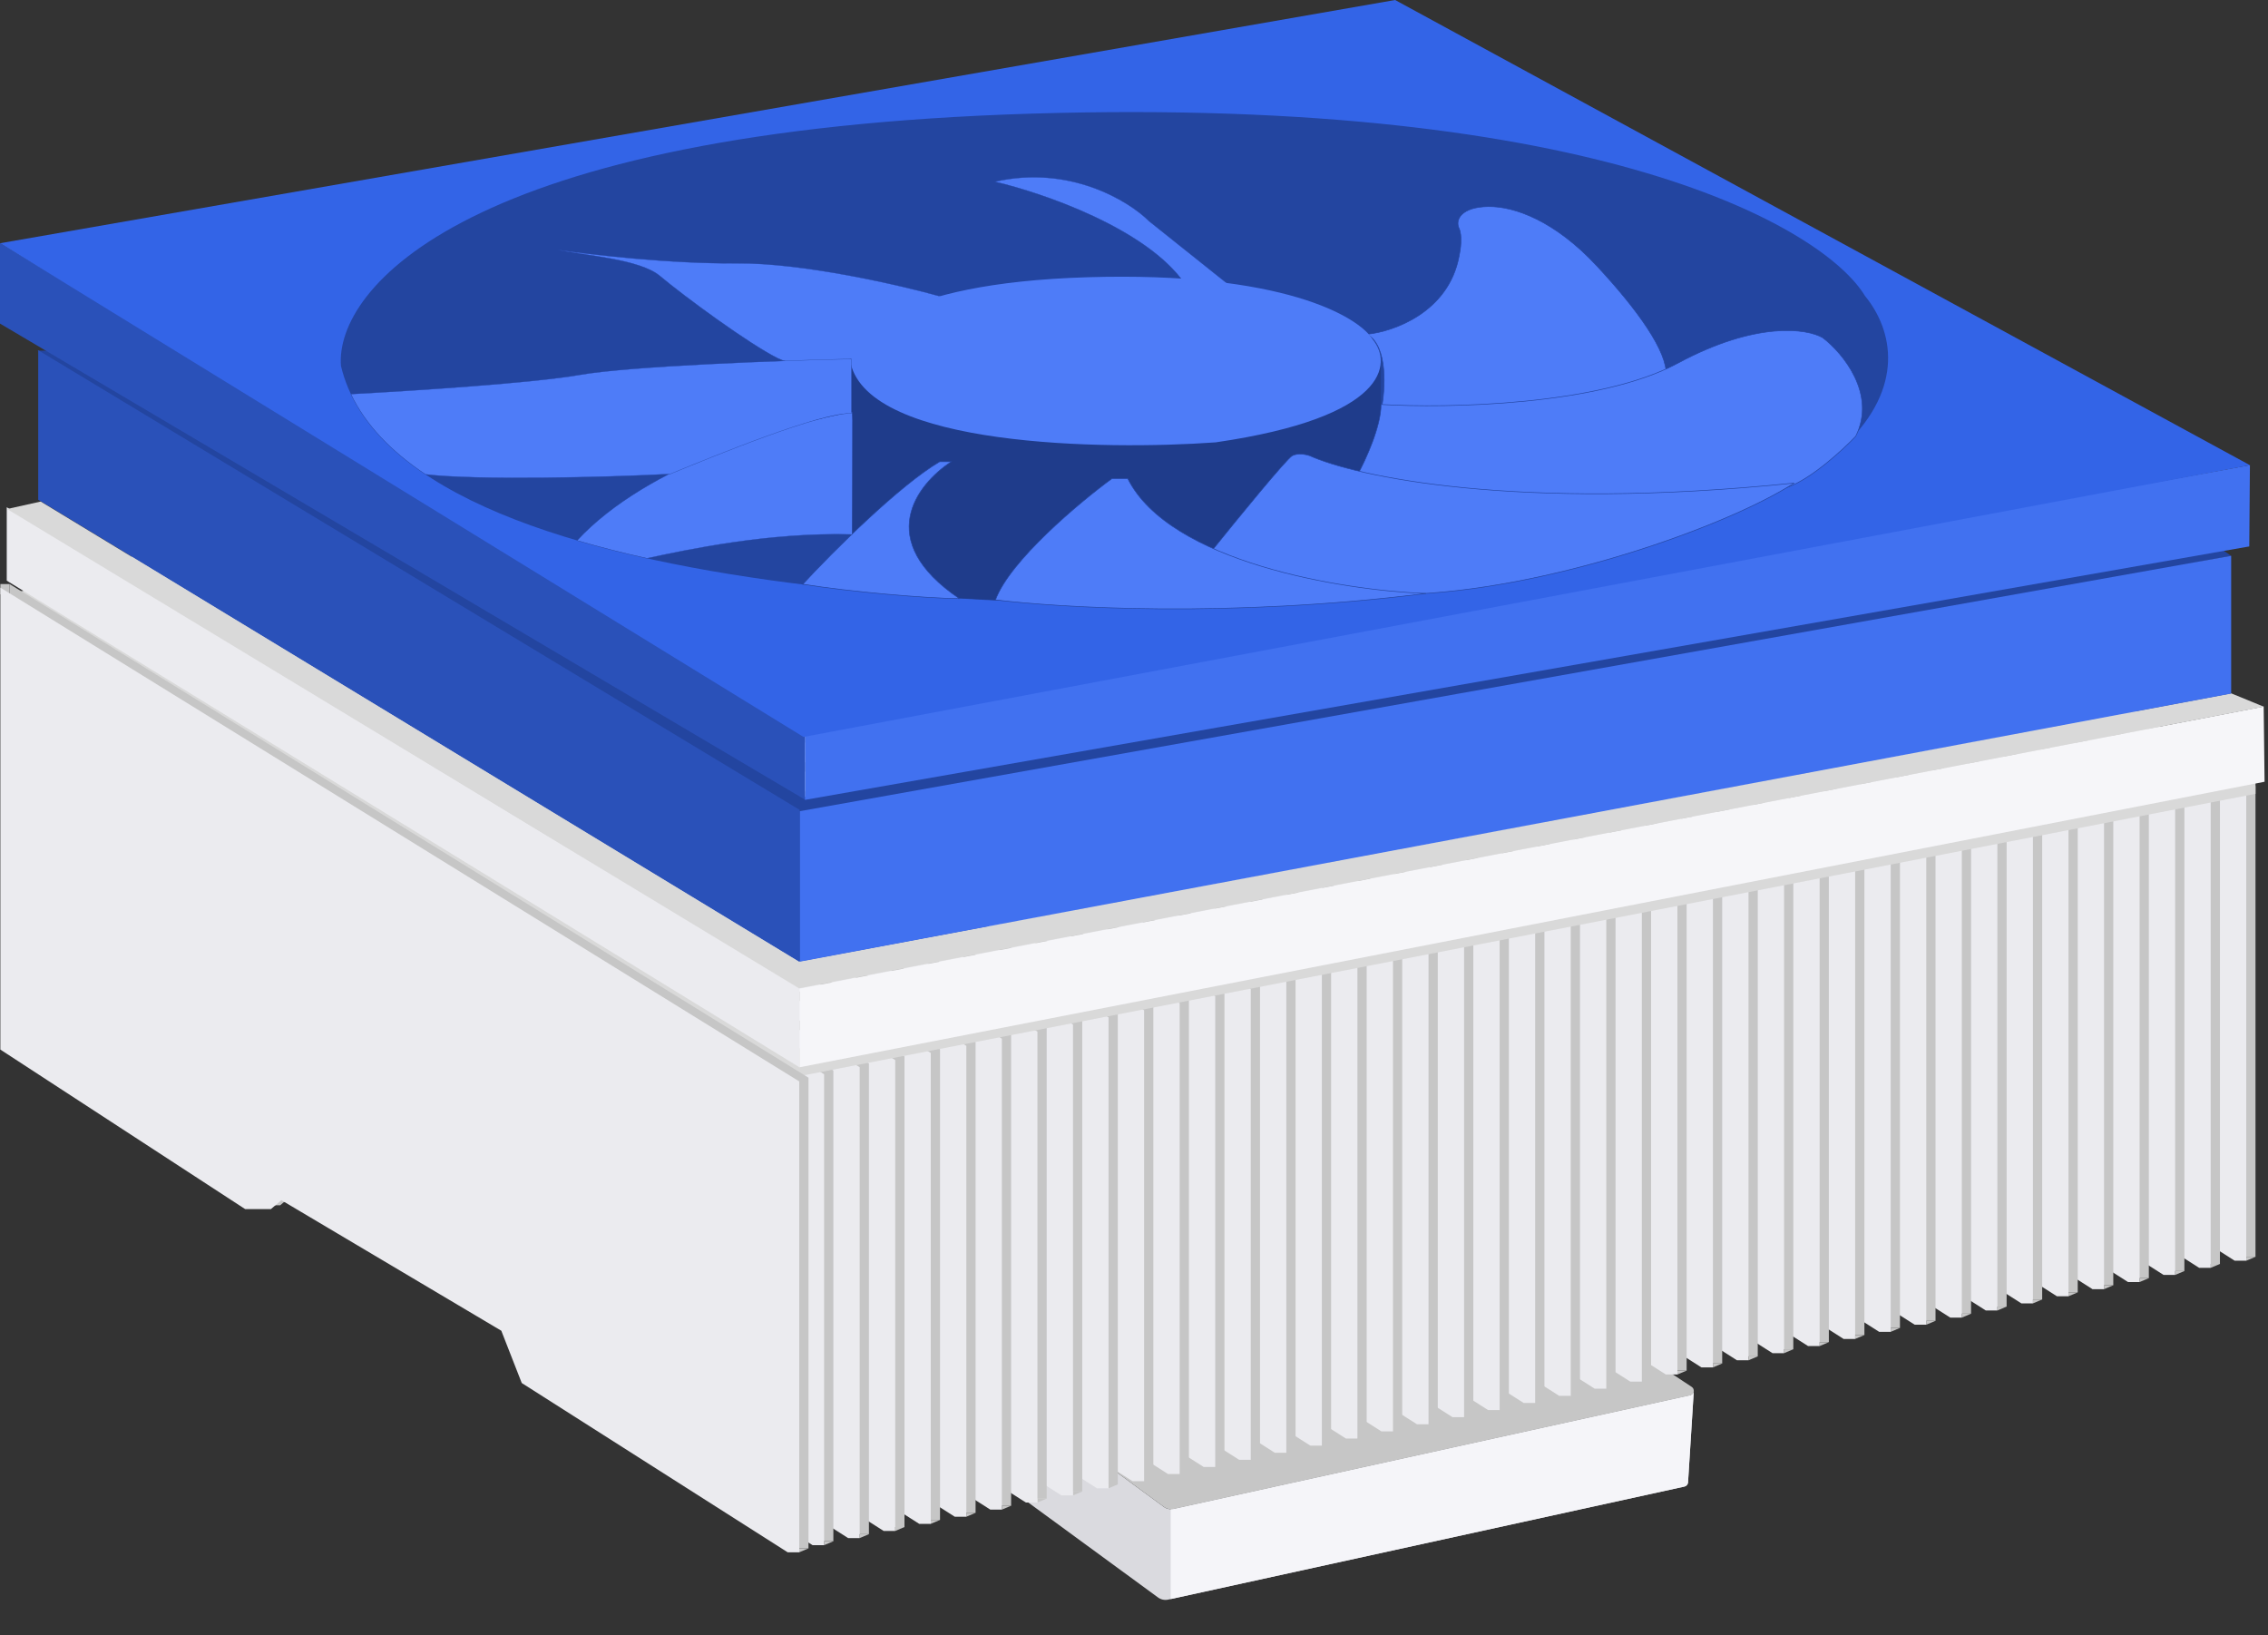<svg xmlns="http://www.w3.org/2000/svg" version="1.1" xmlns:xlink="http://www.w3.org/1999/xlink" xmlns:svgjs="http://svgjs.dev/svgjs" width="437" height="315"><rect width="100%" height="100%" fill="#333333" stroke="none"/><svg width="437" height="315" viewBox="0 0 437 315" fill="none" xmlns="http://www.w3.org/2000/svg">
<path fill-rule="evenodd" clip-rule="evenodd" d="M164.461 246.401L224.231 290.292C224.793 290.705 225.506 290.856 226.187 290.706L325.649 268.825C326.09 268.728 326.343 268.36 326.36 267.978L326.361 267.978L325.248 285.688L325.24 285.688C325.175 286.017 324.932 286.312 324.544 286.398L225.084 308.174C224.405 308.322 223.695 308.172 223.135 307.762L163.355 264.022C163.107 263.84 162.989 263.577 162.984 263.315L162.98 263.315L164.092 245.63C164.077 245.913 164.193 246.204 164.461 246.401ZM164.093 245.606C164.093 245.606 164.093 245.605 164.093 245.605L164.093 245.605L164.093 245.606Z" fill="#DADADF"></path>
<path d="M224.231 290.291L164.461 246.4C163.82 245.929 164.053 244.922 164.835 244.779L263.437 226.719C264.053 226.606 264.688 226.736 265.21 227.081L325.954 267.183C326.623 267.625 326.432 268.651 325.649 268.824L226.187 290.705C225.506 290.855 224.793 290.704 224.231 290.291Z" fill="#C6C6C6"></path>
<path d="M225.567 308.068L324.544 286.397C324.716 286.36 324.859 286.281 324.972 286.175C325.114 286.044 325.207 285.871 325.248 285.688L326.359 268.007C326.33 268.379 326.078 268.73 325.649 268.824L226.187 290.706C225.981 290.75 225.773 290.769 225.567 290.761V308.068Z" fill="#F5F5F9"></path>
<path d="M280.662 145.316V56.346L434.591 151.446V242.129H432.365L381.124 209.527L377.185 199.459L334.815 174.323L332.794 176.035H327.827L280.662 145.316Z" fill="#C6C6C6"></path>
<path d="M434.591 242.129H432.81V242.883L434.591 242.129Z" fill="#C6C6C6"></path>
<rect x="278.881" y="56.346" width="1.781" height="1.987" fill="#C6C6C6"></rect>
<path d="M278.881 146.034V57.031L432.81 152.167V242.883H430.584L379.343 210.269L375.404 200.197L333.034 175.051L331.013 176.764H326.046L278.881 146.034Z" fill="#EBEBEF"></path>
<path d="M273.811 146.686V57.715L427.74 152.816V243.498H425.514L374.273 210.896L370.334 200.828L327.964 175.692L325.943 177.404H320.976L273.811 146.686Z" fill="#C6C6C6"></path>
<path d="M427.74 243.5H425.959V244.253L427.74 243.5Z" fill="#C6C6C6"></path>
<rect x="272.03" y="57.715" width="1.781" height="1.987" fill="#C6C6C6"></rect>
<path d="M272.03 147.404V58.4L425.959 153.536V244.252H423.733L372.492 211.638L368.553 201.566L326.183 176.421L324.162 178.133H319.196L272.03 147.404Z" fill="#EBEBEF"></path>
<path d="M266.96 148.057V59.086L420.89 154.187V244.87H418.663L367.422 212.268L363.483 202.2L321.113 177.063L319.092 178.775H314.126L266.96 148.057Z" fill="#C6C6C6"></path>
<path d="M420.89 244.87H419.109V245.624L420.89 244.87Z" fill="#C6C6C6"></path>
<rect x="265.179" y="59.086" width="1.781" height="1.987" fill="#C6C6C6"></rect>
<path d="M265.18 148.774V59.771L419.109 154.906V245.623H416.882L365.641 213.009L361.702 202.937L319.332 177.791L317.311 179.504H312.345L265.18 148.774Z" fill="#EBEBEF"></path>
<path d="M260.111 149.426V60.455L414.04 155.556V246.239H411.814L360.573 213.637L356.634 203.569L314.264 178.432L312.243 180.145H307.276L260.111 149.426Z" fill="#C6C6C6"></path>
<path d="M414.04 246.239H412.259V246.993L414.04 246.239Z" fill="#C6C6C6"></path>
<rect x="258.33" y="60.455" width="1.781" height="1.987" fill="#C6C6C6"></rect>
<path d="M258.33 150.144V61.141L412.259 156.276V246.993H410.033L358.791 214.379L354.852 204.307L312.483 179.161L310.462 180.874H305.495L258.33 150.144Z" fill="#EBEBEF"></path>
<path d="M253.26 150.796V61.826L407.189 156.926V247.609H404.962L353.721 215.007L349.782 204.939L307.412 179.803L305.391 181.515H300.425L253.26 150.796Z" fill="#C6C6C6"></path>
<path d="M407.189 247.609H405.408V248.363L407.189 247.609Z" fill="#C6C6C6"></path>
<rect x="251.479" y="61.826" width="1.781" height="1.987" fill="#C6C6C6"></rect>
<path d="M251.479 151.515V62.511L405.408 157.647V248.363H403.182L351.94 215.749L348.001 205.677L305.631 180.531L303.611 182.244H298.644L251.479 151.515Z" fill="#EBEBEF"></path>
<path d="M246.41 152.166V63.195L400.339 158.296V248.979H398.112L346.871 216.377L342.932 206.308L300.562 181.172L298.541 182.884H293.575L246.41 152.166Z" fill="#C6C6C6"></path>
<path d="M400.339 248.978H398.557V249.732L400.339 248.978Z" fill="#C6C6C6"></path>
<rect x="244.628" y="63.195" width="1.781" height="1.987" fill="#C6C6C6"></rect>
<path d="M244.628 152.883V63.88L398.558 159.015V249.732H396.331L345.09 217.118L341.151 207.046L298.781 181.9L296.76 183.613H291.794L244.628 152.883Z" fill="#EBEBEF"></path>
<path d="M239.56 153.537V64.566L393.489 159.667V250.35H391.262L340.021 217.748L336.082 207.68L293.712 182.543L291.691 184.255H286.725L239.56 153.537Z" fill="#C6C6C6"></path>
<path d="M393.489 250.35H391.708V251.103L393.489 250.35Z" fill="#C6C6C6"></path>
<rect x="237.779" y="64.566" width="1.781" height="1.987" fill="#C6C6C6"></rect>
<path d="M237.778 154.254V65.251L391.708 160.387V251.103H389.481L338.24 218.489L334.301 208.417L291.931 183.271L289.91 184.984H284.944L237.778 154.254Z" fill="#EBEBEF"></path>
<path d="M232.709 154.907V65.937L386.638 161.037V251.72H384.412L333.171 219.118L329.232 209.05L286.862 183.914L284.841 185.626H279.874L232.709 154.907Z" fill="#C6C6C6"></path>
<path d="M386.639 251.719H384.857V252.472L386.639 251.719Z" fill="#C6C6C6"></path>
<rect x="230.928" y="65.937" width="1.781" height="1.987" fill="#C6C6C6"></rect>
<path d="M230.928 155.624V66.621L384.857 161.756V252.473H382.631L331.39 219.859L327.451 209.787L285.081 184.641L283.06 186.354H278.093L230.928 155.624Z" fill="#EBEBEF"></path>
<path d="M225.858 156.275V67.304L379.787 162.405V253.088H377.561L326.319 220.486L322.38 210.418L280.011 185.281L277.99 186.993H273.023L225.858 156.275Z" fill="#C6C6C6"></path>
<path d="M379.787 253.09H378.006V253.843L379.787 253.09Z" fill="#C6C6C6"></path>
<rect x="224.077" y="67.305" width="1.781" height="1.987" fill="#C6C6C6"></rect>
<path d="M224.077 156.994V67.99L378.006 163.126V253.842H375.78L324.539 221.228L320.6 211.156L278.23 186.011L276.209 187.724H271.242L224.077 156.994Z" fill="#EBEBEF"></path>
<path d="M219.008 157.646V68.675L372.938 163.776V254.459H370.711L319.47 221.857L315.531 211.789L273.161 186.652L271.14 188.365H266.174L219.008 157.646Z" fill="#C6C6C6"></path>
<path d="M372.938 254.459H371.157V255.212L372.938 254.459Z" fill="#C6C6C6"></path>
<rect x="217.227" y="68.676" width="1.781" height="1.987" fill="#C6C6C6"></rect>
<path d="M217.227 158.364V69.361L371.156 164.497V255.213H368.93L317.689 222.599L313.75 212.527L271.38 187.381L269.359 189.094H264.392L217.227 158.364Z" fill="#EBEBEF"></path>
<path d="M212.157 159.018V70.047L366.086 165.148V255.831H363.86L312.619 223.228L308.68 213.16L266.31 188.024L264.289 189.736H259.322L212.157 159.018Z" fill="#C6C6C6"></path>
<path d="M366.086 255.83H364.305V256.583L366.086 255.83Z" fill="#C6C6C6"></path>
<rect x="210.376" y="70.047" width="1.781" height="1.987" fill="#C6C6C6"></rect>
<path d="M210.376 159.736V70.732L364.305 165.868V256.584H362.079L310.838 223.97L306.899 213.898L264.529 188.752L262.508 190.465H257.542L210.376 159.736Z" fill="#EBEBEF"></path>
<path d="M205.307 160.388V71.417L359.236 166.518V257.201H357.01L305.768 224.598L301.829 214.53L259.459 189.394L257.439 191.106H252.472L205.307 160.388Z" fill="#C6C6C6"></path>
<path d="M359.236 257.199H357.455V257.952L359.236 257.199Z" fill="#C6C6C6"></path>
<rect x="203.526" y="71.417" width="1.781" height="1.987" fill="#C6C6C6"></rect>
<path d="M203.526 161.105V72.102L357.455 167.237V257.954H355.229L303.988 225.34L300.049 215.268L257.679 190.122L255.658 191.835H250.691L203.526 161.105Z" fill="#EBEBEF"></path>
<path d="M198.457 161.756V72.786L352.386 167.886V258.569H350.16L298.918 225.967L294.979 215.899L252.61 190.763L250.589 192.475H245.622L198.457 161.756Z" fill="#C6C6C6"></path>
<path d="M352.386 258.571H350.605V259.324L352.386 258.571Z" fill="#C6C6C6"></path>
<rect x="196.676" y="72.786" width="1.781" height="1.987" fill="#C6C6C6"></rect>
<path d="M196.676 162.474V73.471L350.605 168.607V259.323H348.379L297.137 226.709L293.198 216.637L250.828 191.491L248.808 193.204H243.841L196.676 162.474Z" fill="#EBEBEF"></path>
<path d="M191.606 163.126V74.156L345.536 169.256V259.939H343.309L292.068 227.337L288.129 217.269L245.759 192.133L243.738 193.845H238.772L191.606 163.126Z" fill="#C6C6C6"></path>
<path d="M345.536 259.94H343.755V260.693L345.536 259.94Z" fill="#C6C6C6"></path>
<rect x="189.825" y="74.156" width="1.781" height="1.987" fill="#C6C6C6"></rect>
<path d="M189.825 163.844V74.841L343.754 169.977V260.693H341.528L290.287 228.079L286.348 218.007L243.978 192.861L241.957 194.574H236.99L189.825 163.844Z" fill="#EBEBEF"></path>
<path d="M184.756 164.497V75.526L338.685 170.627V261.31H336.459L285.217 228.708L281.278 218.639L238.909 193.503L236.888 195.215H231.921L184.756 164.497Z" fill="#C6C6C6"></path>
<path d="M338.685 261.309H336.904V262.063L338.685 261.309Z" fill="#C6C6C6"></path>
<rect x="182.974" y="75.526" width="1.781" height="1.987" fill="#C6C6C6"></rect>
<path d="M182.975 165.214V76.211L336.904 171.346V262.063H334.678L283.436 229.449L279.497 219.377L237.127 194.231L235.107 195.944H230.14L182.975 165.214Z" fill="#EBEBEF"></path>
<path d="M177.906 165.867V76.897L331.835 171.997V262.68H329.608L278.367 230.078L274.428 220.01L232.058 194.873L230.037 196.586H225.071L177.906 165.867Z" fill="#C6C6C6"></path>
<path d="M331.835 262.679H330.054V263.432L331.835 262.679Z" fill="#C6C6C6"></path>
<rect x="176.124" y="76.897" width="1.781" height="1.987" fill="#C6C6C6"></rect>
<path d="M176.125 166.585V77.581L330.054 172.717V263.433H327.827L276.586 230.819L272.647 220.747L230.277 195.602L228.256 197.314H223.29L176.125 166.585Z" fill="#EBEBEF"></path>
<path d="M171.055 167.236V78.266L324.984 173.366V264.049H322.758L271.517 231.447L267.578 221.379L225.208 196.243L223.187 197.955H218.221L171.055 167.236Z" fill="#C6C6C6"></path>
<path d="M324.985 264.05H323.203V264.803L324.985 264.05Z" fill="#C6C6C6"></path>
<rect x="169.274" y="78.266" width="1.781" height="1.987" fill="#C6C6C6"></rect>
<path d="M169.274 167.955V78.951L323.203 174.087V264.803H320.977L269.736 232.189L265.797 222.117L223.427 196.971L221.406 198.684H216.439L169.274 167.955Z" fill="#EBEBEF"></path>
<path d="M164.204 168.608V79.637L318.133 174.738V265.421H315.907L264.666 232.819L260.727 222.75L218.357 197.614L216.336 199.326H211.369L164.204 168.608Z" fill="#C6C6C6"></path>
<path d="M318.133 265.42H316.352V266.173L318.133 265.42Z" fill="#C6C6C6"></path>
<rect x="162.423" y="79.637" width="1.781" height="1.987" fill="#C6C6C6"></rect>
<path d="M162.423 169.325V80.322L316.352 175.457V266.174H314.126L262.885 233.56L258.946 223.488L216.576 198.342L214.555 200.055H209.589L162.423 169.325Z" fill="#EBEBEF"></path>
<path d="M157.354 169.978V81.007L311.283 176.108V266.791H309.056L257.815 234.189L253.876 224.121L211.506 198.984L209.485 200.697H204.519L157.354 169.978Z" fill="#C6C6C6"></path>
<path d="M311.283 266.791H309.502V267.544L311.283 266.791Z" fill="#C6C6C6"></path>
<rect x="155.573" y="81.008" width="1.781" height="1.987" fill="#C6C6C6"></rect>
<path d="M155.573 170.694V81.691L309.502 176.826V267.543H307.276L256.035 234.929L252.096 224.857L209.726 199.711L207.705 201.424H202.738L155.573 170.694Z" fill="#EBEBEF"></path>
<path d="M150.504 171.347V82.377L304.433 177.477V268.16H302.206L250.965 235.558L247.026 225.49L204.656 200.354L202.635 202.066H197.669L150.504 171.347Z" fill="#C6C6C6"></path>
<path d="M304.433 268.161H302.652V268.914L304.433 268.161Z" fill="#C6C6C6"></path>
<rect x="148.723" y="82.377" width="1.781" height="1.987" fill="#C6C6C6"></rect>
<path d="M148.723 172.065V83.062L302.652 178.198V268.914H300.425L249.184 236.3L245.245 226.228L202.875 201.082L200.854 202.795H195.888L148.723 172.065Z" fill="#EBEBEF"></path>
<path d="M143.653 172.717V83.746L297.582 178.847V269.53H295.356L244.114 236.928L240.175 226.859L197.805 201.723L195.785 203.435H190.818L143.653 172.717Z" fill="#C6C6C6"></path>
<path d="M297.582 269.53H295.801V270.284L297.582 269.53Z" fill="#C6C6C6"></path>
<rect x="141.872" y="83.746" width="1.781" height="1.987" fill="#C6C6C6"></rect>
<path d="M141.872 173.435V84.432L295.801 179.568V270.284H293.575L242.334 237.67L238.395 227.598L196.025 202.452L194.004 204.165H189.038L141.872 173.435Z" fill="#EBEBEF"></path>
<path d="M136.803 174.088V85.117L290.732 180.218V270.901H288.506L237.265 238.299L233.326 228.231L190.956 203.094L188.935 204.806H183.968L136.803 174.088Z" fill="#C6C6C6"></path>
<path d="M290.732 270.903H288.951V271.656L290.732 270.903Z" fill="#C6C6C6"></path>
<rect x="135.022" y="85.117" width="1.781" height="1.987" fill="#C6C6C6"></rect>
<path d="M135.022 174.805V85.802L288.951 180.938V271.654H286.725L235.484 239.04L231.545 228.968L189.175 203.822L187.154 205.535H182.187L135.022 174.805Z" fill="#EBEBEF"></path>
<path d="M129.953 175.458V86.488L283.882 181.588V272.271H281.656L230.414 239.669L226.475 229.601L184.105 204.465L182.085 206.177H177.118L129.953 175.458Z" fill="#C6C6C6"></path>
<path d="M283.882 272.271H282.101V273.025L283.882 272.271Z" fill="#C6C6C6"></path>
<rect x="128.172" y="86.488" width="1.781" height="1.987" fill="#C6C6C6"></rect>
<path d="M128.172 176.176V87.172L282.101 182.308V273.024H279.874L228.633 240.41L224.694 230.338L182.324 205.193L180.304 206.906H175.337L128.172 176.176Z" fill="#EBEBEF"></path>
<path d="M123.102 176.828V87.857L277.031 182.958V273.641H274.804L223.563 241.039L219.624 230.97L177.254 205.834L175.233 207.546H170.267L123.102 176.828Z" fill="#C6C6C6"></path>
<path d="M277.031 273.642H275.25V274.395L277.031 273.642Z" fill="#C6C6C6"></path>
<rect x="121.321" y="87.857" width="1.781" height="1.987" fill="#C6C6C6"></rect>
<path d="M121.321 177.546V88.542L275.25 183.678V274.394H273.024L221.782 241.78L217.843 231.708L175.474 206.563L173.453 208.275H168.486L121.321 177.546Z" fill="#EBEBEF"></path>
<path d="M116.252 178.197V89.226L270.181 184.327V275.01H267.955L216.713 242.408L212.774 232.34L170.404 207.203L168.384 208.915H163.417L116.252 178.197Z" fill="#C6C6C6"></path>
<path d="M270.181 275.01H268.4V275.764L270.181 275.01Z" fill="#C6C6C6"></path>
<rect x="114.471" y="89.226" width="1.781" height="1.987" fill="#C6C6C6"></rect>
<path d="M114.471 178.916V89.912L268.4 185.048V275.764H266.173L214.932 243.15L210.993 233.078L168.623 207.932L166.602 209.645H161.636L114.471 178.916Z" fill="#EBEBEF"></path>
<path d="M109.401 179.567V90.597L263.331 185.697V276.38H261.104L209.863 243.778L205.924 233.71L163.554 208.573L161.533 210.286H156.567L109.401 179.567Z" fill="#C6C6C6"></path>
<path d="M263.331 276.38H261.55V277.133L263.331 276.38Z" fill="#C6C6C6"></path>
<rect x="107.62" y="90.597" width="1.781" height="1.987" fill="#C6C6C6"></rect>
<path d="M107.62 180.285V91.282L261.549 186.418V277.134H259.323L208.082 244.52L204.143 234.448L161.773 209.302L159.752 211.015H154.786L107.62 180.285Z" fill="#EBEBEF"></path>
<path d="M102.55 180.937V91.967L256.479 187.067V277.75H254.253L203.012 245.148L199.073 235.08L156.703 209.944L154.682 211.656H149.715L102.55 180.937Z" fill="#C6C6C6"></path>
<path d="M256.479 277.751H254.698V278.505L256.479 277.751Z" fill="#C6C6C6"></path>
<rect x="100.769" y="91.966" width="1.781" height="1.987" fill="#C6C6C6"></rect>
<path d="M100.769 181.655V92.652L254.699 187.788V278.504H252.472L201.231 245.89L197.292 235.818L154.922 210.672L152.901 212.385H147.935L100.769 181.655Z" fill="#EBEBEF"></path>
<path d="M95.7 182.308V93.338L249.629 188.438V279.121H247.403L196.161 246.519L192.222 236.451L149.852 211.315L147.832 213.027H142.865L95.7 182.308Z" fill="#C6C6C6"></path>
<path d="M249.629 279.123H247.848V279.876L249.629 279.123Z" fill="#C6C6C6"></path>
<rect x="93.919" y="93.338" width="1.781" height="1.987" fill="#C6C6C6"></rect>
<path d="M93.919 183.026V94.022L247.848 189.158V279.874H245.622L194.381 247.26L190.442 237.188L148.072 212.043L146.051 213.756H141.084L93.919 183.026Z" fill="#EBEBEF"></path>
<path d="M88.85 183.678V94.707L242.779 189.808V280.491H240.553L189.311 247.889L185.372 237.821L143.002 212.684L140.982 214.397H136.015L88.85 183.678Z" fill="#C6C6C6"></path>
<path d="M242.779 280.49H240.998V281.244L242.779 280.49Z" fill="#C6C6C6"></path>
<rect x="87.069" y="94.707" width="1.781" height="1.987" fill="#C6C6C6"></rect>
<path d="M87.069 184.396V95.393L240.998 190.528V281.245H238.772L187.531 248.631L183.592 238.559L141.222 213.413L139.201 215.126H134.234L87.069 184.396Z" fill="#EBEBEF"></path>
<path d="M81.999 185.048V96.078L235.929 191.178V281.861H233.702L182.461 249.259L178.522 239.191L136.152 214.054L134.131 215.767H129.165L81.999 185.048Z" fill="#C6C6C6"></path>
<path d="M235.929 281.86H234.148V282.614L235.929 281.86Z" fill="#C6C6C6"></path>
<rect x="80.219" y="96.077" width="1.781" height="1.987" fill="#C6C6C6"></rect>
<path d="M80.219 185.766V96.762L234.148 191.898V282.614H231.921L180.68 250L176.741 239.928L134.371 214.783L132.35 216.495H127.384L80.219 185.766Z" fill="#EBEBEF"></path>
<path d="M75.149 186.419V97.448L229.078 192.549V283.232H226.852L175.611 250.63L171.672 240.561L129.302 215.425L127.281 217.137H122.314L75.149 186.419Z" fill="#C6C6C6"></path>
<path d="M229.078 283.231H227.297V283.985L229.078 283.231Z" fill="#C6C6C6"></path>
<rect x="73.368" y="97.448" width="1.781" height="1.987" fill="#C6C6C6"></rect>
<path d="M73.368 187.136V98.133L227.297 193.268V283.985H225.071L173.83 251.371L169.891 241.299L127.521 216.153L125.5 217.866H120.533L73.368 187.136Z" fill="#EBEBEF"></path>
<path d="M68.299 187.789V98.818L222.228 193.919V284.602H220.002L168.76 252L164.821 241.932L122.452 216.795L120.431 218.508H115.464L68.299 187.789Z" fill="#C6C6C6"></path>
<path d="M222.228 284.602H220.447V285.355L222.228 284.602Z" fill="#C6C6C6"></path>
<rect x="66.518" y="98.818" width="1.781" height="1.987" fill="#C6C6C6"></rect>
<path d="M66.518 188.506V99.503L220.447 194.639V285.355H218.221L166.979 252.741L163.04 242.669L120.671 217.523L118.65 219.236H113.683L66.518 188.506Z" fill="#EBEBEF"></path>
<path d="M61.448 189.158V100.188L215.377 195.288V285.971H213.151L161.909 253.369L157.97 243.301L115.601 218.165L113.58 219.877H108.613L61.448 189.158Z" fill="#C6C6C6"></path>
<path d="M215.377 285.972H213.596V286.725L215.377 285.972Z" fill="#C6C6C6"></path>
<rect x="59.667" y="100.188" width="1.781" height="1.987" fill="#C6C6C6"></rect>
<path d="M59.667 189.876V100.873L213.596 196.009V286.725H211.37L160.129 254.111L156.19 244.039L113.82 218.893L111.799 220.606H106.832L59.667 189.876Z" fill="#EBEBEF"></path>
<path d="M54.597 190.529V101.558L208.526 196.659V287.342H206.3L155.059 254.74L151.12 244.671L108.75 219.535L106.729 221.247H101.762L54.597 190.529Z" fill="#C6C6C6"></path>
<path d="M208.527 287.343H206.745V288.096L208.527 287.343Z" fill="#C6C6C6"></path>
<rect x="52.816" y="101.558" width="1.781" height="1.987" fill="#C6C6C6"></rect>
<path d="M52.817 191.246V102.243L206.746 197.378V288.095H204.519L153.278 255.481L149.339 245.409L106.969 220.263L104.948 221.976H99.982L52.817 191.246Z" fill="#EBEBEF"></path>
<path d="M47.748 191.899V102.928L201.677 198.029V288.712H199.45L148.209 256.11L144.27 246.041L101.9 220.905L99.879 222.617H94.913L47.748 191.899Z" fill="#C6C6C6"></path>
<path d="M201.677 288.711H199.896V289.465L201.677 288.711Z" fill="#C6C6C6"></path>
<rect x="45.966" y="102.928" width="1.781" height="1.987" fill="#C6C6C6"></rect>
<path d="M45.966 192.616V103.613L199.896 198.748V289.465H197.669L146.428 256.851L142.489 246.779L100.119 221.633L98.098 223.346H93.132L45.966 192.616Z" fill="#EBEBEF"></path>
<path d="M40.897 193.268V104.297L194.826 199.398V290.081H192.6L141.359 257.478L137.42 247.41L95.05 222.274L93.029 223.986H88.062L40.897 193.268Z" fill="#C6C6C6"></path>
<path d="M194.826 290.08H193.045V290.834L194.826 290.08Z" fill="#C6C6C6"></path>
<rect x="39.116" y="104.297" width="1.781" height="1.987" fill="#C6C6C6"></rect>
<path d="M39.116 193.986V104.983L193.045 200.119V290.835H190.819L139.578 258.221L135.639 248.149L93.269 223.003L91.248 224.716H86.281L39.116 193.986Z" fill="#EBEBEF"></path>
<path d="M34.046 194.639V105.668L187.975 200.769V291.451H185.749L134.507 258.849L130.568 248.781L88.198 223.645L86.177 225.357H81.211L34.046 194.639Z" fill="#C6C6C6"></path>
<path d="M187.975 291.452H186.194V292.205L187.975 291.452Z" fill="#C6C6C6"></path>
<rect x="32.265" y="105.668" width="1.781" height="1.987" fill="#C6C6C6"></rect>
<path d="M32.265 195.357V106.353L186.194 201.489V292.205H183.968L132.727 259.591L128.788 249.519L86.418 224.373L84.397 226.086H79.43L32.265 195.357Z" fill="#EBEBEF"></path>
<path d="M27.196 196.009V107.039L181.125 202.139V292.822H178.899L127.658 260.22L123.719 250.152L81.349 225.016L79.328 226.728H74.362L27.196 196.009Z" fill="#C6C6C6"></path>
<path d="M181.125 292.823H179.344V293.576L181.125 292.823Z" fill="#C6C6C6"></path>
<rect x="25.415" y="107.039" width="1.781" height="1.987" fill="#C6C6C6"></rect>
<path d="M25.415 196.728V107.724L179.344 202.86V293.577H177.118L125.877 260.963L121.938 250.891L79.568 225.745L77.547 227.458H72.58L25.415 196.728Z" fill="#EBEBEF"></path>
<path d="M20.346 197.379V108.408L174.275 203.509V294.191H172.048L120.807 261.589L116.868 251.521L74.498 226.385L72.478 228.097H67.511L20.346 197.379Z" fill="#C6C6C6"></path>
<path d="M174.275 294.191H172.494V294.945L174.275 294.191Z" fill="#C6C6C6"></path>
<rect x="18.565" y="108.408" width="1.781" height="1.987" fill="#C6C6C6"></rect>
<path d="M18.565 198.096V109.092L172.494 204.228V294.945H170.267L119.026 262.33L115.087 252.258L72.717 227.113L70.697 228.826H65.73L18.565 198.096Z" fill="#EBEBEF"></path>
<path d="M13.495 198.749V109.779L167.424 204.879V295.562H165.197L113.956 262.96L110.017 252.892L67.647 227.756L65.626 229.468H60.66L13.495 198.749Z" fill="#C6C6C6"></path>
<path d="M167.424 295.562H165.643V296.316L167.424 295.562Z" fill="#C6C6C6"></path>
<rect x="11.714" y="109.779" width="1.781" height="1.987" fill="#C6C6C6"></rect>
<path d="M11.714 199.467V110.464L165.643 205.6V296.316H163.417L112.175 263.702L108.236 253.63L65.867 228.484L63.846 230.197H58.879L11.714 199.467Z" fill="#EBEBEF"></path>
<path d="M6.644 200.118V111.147L160.573 206.248V296.931H158.347L107.106 264.329L103.167 254.261L60.797 229.124L58.776 230.837H53.809L6.644 200.118Z" fill="#C6C6C6"></path>
<path d="M160.573 296.933H158.792V297.686L160.573 296.933Z" fill="#C6C6C6"></path>
<rect x="4.863" y="111.148" width="1.781" height="1.987" fill="#C6C6C6"></rect>
<path d="M4.863 200.836V111.833L158.793 206.968V297.685H156.566L105.325 265.071L101.386 254.999L59.016 229.853L56.995 231.566H52.029L4.863 200.836Z" fill="#EBEBEF"></path>
<path d="M425.789 104.264L429.904 107.079L153.963 159.582L7.227 67.546H9.591L154.79 153.58L425.789 104.264Z" fill="#2345A0"></path>
<path d="M154.116 185.261L135.242 173.802V144.143L154.116 156.276L190.515 149.535V178.52L154.116 185.261Z" fill="#2345A0"></path>
<path d="M7.364 67.478V96.284L154.066 185.391V156.019L7.364 67.478Z" fill="#2A51B9"></path>
<path d="M434.591 150.093V152.936L154.717 207.191L1.37 114.505L7.844 113.067L154.717 202.328L434.591 150.093Z" fill="#D9D9D9"></path>
<path d="M1.85 201.489V112.518L155.779 207.619V298.302H153.553L102.312 265.7L98.373 255.632L56.003 230.495L53.982 232.208H49.015L1.85 201.489Z" fill="#C6C6C6"></path>
<path d="M155.779 298.303H153.998V299.057L155.779 298.303Z" fill="#C6C6C6"></path>
<rect x="0.069" y="112.518" width="1.781" height="1.987" fill="#C6C6C6"></rect>
<path d="M0.069 202.207V113.204L153.998 208.339V299.056H151.771L100.53 266.442L96.591 256.37L54.221 231.224L52.2 232.937H47.234L0.069 202.207Z" fill="#EBEBEF"></path>
<path d="M1.301 111.868V97.722L154.032 190.511V205.616L1.301 111.868Z" fill="#EBEBEF"></path>
<path d="M0 62.339V46.823L155.128 140.674V154.067L0 62.339Z" fill="#2A51B9"></path>
<path d="M155.094 140.057C155.117 144.567 155.149 153.689 155.094 154.1L433.392 105.272L433.516 89.618L155.094 140.057Z" fill="#4171F0"></path>
<path d="M436.338 150.607L154.066 205.616V190.476L436.167 136.118L436.338 150.607Z" fill="#F6F6F9"></path>
<path d="M429.904 133.572L436.201 136.153L153.964 190.408L1.37 98.064L7.844 96.626L153.964 185.27L429.904 133.572Z" fill="#D9D9D9"></path>
<path d="M429.904 107.079L154.116 156.276V185.261L429.904 133.618V107.079Z" fill="#4171F0"></path>
<path d="M154.819 141.975L0.034 46.857L268.811 0L433.516 89.618L154.819 141.975Z" fill="#3364E7"></path>
<path d="M65.696 70.492C76.766 116.992 207.157 119.392 270.969 114.78C367.944 100.668 370.289 70.378 359.339 56.996C351.393 43.912 308.173 18.572 198.868 21.888C89.563 25.204 64.543 55.672 65.696 70.492Z" fill="#2345A0"></path>
<path d="M141.941 50.728C154.765 50.618 173.522 54.952 181.297 57.133C167.13 62.257 164.205 67.192 164.513 69.018C161.465 69.932 154.265 71.21 149.853 69.018C144.339 66.278 131.871 57.133 127.144 53.16C123.269 49.903 112.553 49.221 107.449 48.125C113.603 49.038 129.117 50.837 141.941 50.728Z" fill="#4E7CF8" stroke="#2345A0" stroke-width="0.057"></path>
<path d="M221.406 42.61L236.511 54.667H228.291C220.974 44.035 200.832 37.13 191.675 35.006C206.088 31.718 217.501 38.706 221.406 42.61Z" fill="#4E7CF8" stroke="#2345A0" stroke-width="0.057"></path>
<path d="M266.071 115.088V69.361H163.931L164.239 113.58C200.096 117.205 238.262 116.847 266.071 115.088Z" fill="#1F3C8B"></path>
<path d="M184.859 115.328C168.253 104.12 176.615 93.315 183.283 88.954H181.057C173.412 93.42 160.437 106.297 154.682 112.553C163.725 113.992 177.905 115.248 184.859 115.328Z" fill="#4E7CF8" stroke="#2345A0" stroke-width="0.114"></path>
<path d="M281.141 49.358C279.114 60.181 268.491 63.892 263.433 64.394C267.489 66.724 266.927 75.07 266.139 78.951C284.937 83.117 310.575 76.28 321.045 72.341C321.285 67.751 315.633 59.77 307.618 51.173C299.603 42.576 291.862 39.733 286.759 39.801C281.655 39.87 280.319 42.267 281.141 44.014C281.799 45.412 281.415 48.159 281.141 49.358Z" fill="#4E7CF8" stroke="#2345A0" stroke-width="0.114"></path>
<path d="M266.105 77.924C266.105 82.171 263.114 88.668 261.618 91.385C280.388 97.249 324.676 95.472 344.474 93.851C349.023 92.234 355.092 86.647 357.558 84.055C361.641 75.889 355.035 68.002 351.222 65.079C348.23 63.309 338.452 61.812 323.272 69.977C308.091 78.143 278.835 78.677 266.105 77.924Z" fill="#4E7CF8" stroke="#2345A0" stroke-width="0.114"></path>
<path d="M249.013 87.788C247.944 88.336 238.406 100.005 233.771 105.771C245.197 111.415 262.783 113.968 270.147 114.539C298.179 113.854 332.965 101.284 345.707 93.063C292 98.598 260.944 91.704 252.336 87.788C251.673 87.56 250.082 87.24 249.013 87.788Z" fill="#4E7CF8" stroke="#2345A0" stroke-width="0.114"></path>
<path d="M214.247 92.207H217.296C225.352 108.32 258.798 113.775 274.771 114.334C236.819 119.102 203.823 117.04 191.812 115.567C194.607 108.004 207.933 96.843 214.247 92.207Z" fill="#4E7CF8" stroke="#2345A0" stroke-width="0.114"></path>
<path d="M163.919 70.054C167.711 85.977 212.382 86.799 234.243 85.22C267.465 80.387 268.268 70.015 264.517 65.432C261.795 60.952 246.988 52.274 209.542 53.41C172.095 54.545 163.524 64.979 163.919 70.054Z" fill="#4E7CF8"></path>
<path d="M124.65 107.563C132.273 105.93 148.111 102.506 164.17 102.962C164.17 98.749 164.24 90.974 164.24 80.969C164.217 80.437 164.194 79.902 164.17 79.363C151.925 81.539 124.692 89.483 111.204 104.128C115.494 105.386 119.99 106.528 124.65 107.563Z" fill="#4E7CF8" stroke="#2345A0" stroke-width="0.057"></path>
<path d="M81.964 91.383C91.522 92.556 116.722 91.982 129.13 91.317C138.413 87.515 157.984 79.5 164.068 79.637V69.156C150.629 69.43 121.369 70.532 111.833 72.204C102.727 73.8 79.529 75.294 67.614 75.923C70.431 81.855 75.378 86.976 81.964 91.383Z" fill="#4E7CF8" stroke="#2345A0" stroke-width="0.057"></path>
</svg><style>@media (prefers-color-scheme: light) { :root { filter: none; } }
@media (prefers-color-scheme: dark) { :root { filter: none; } }
</style></svg>